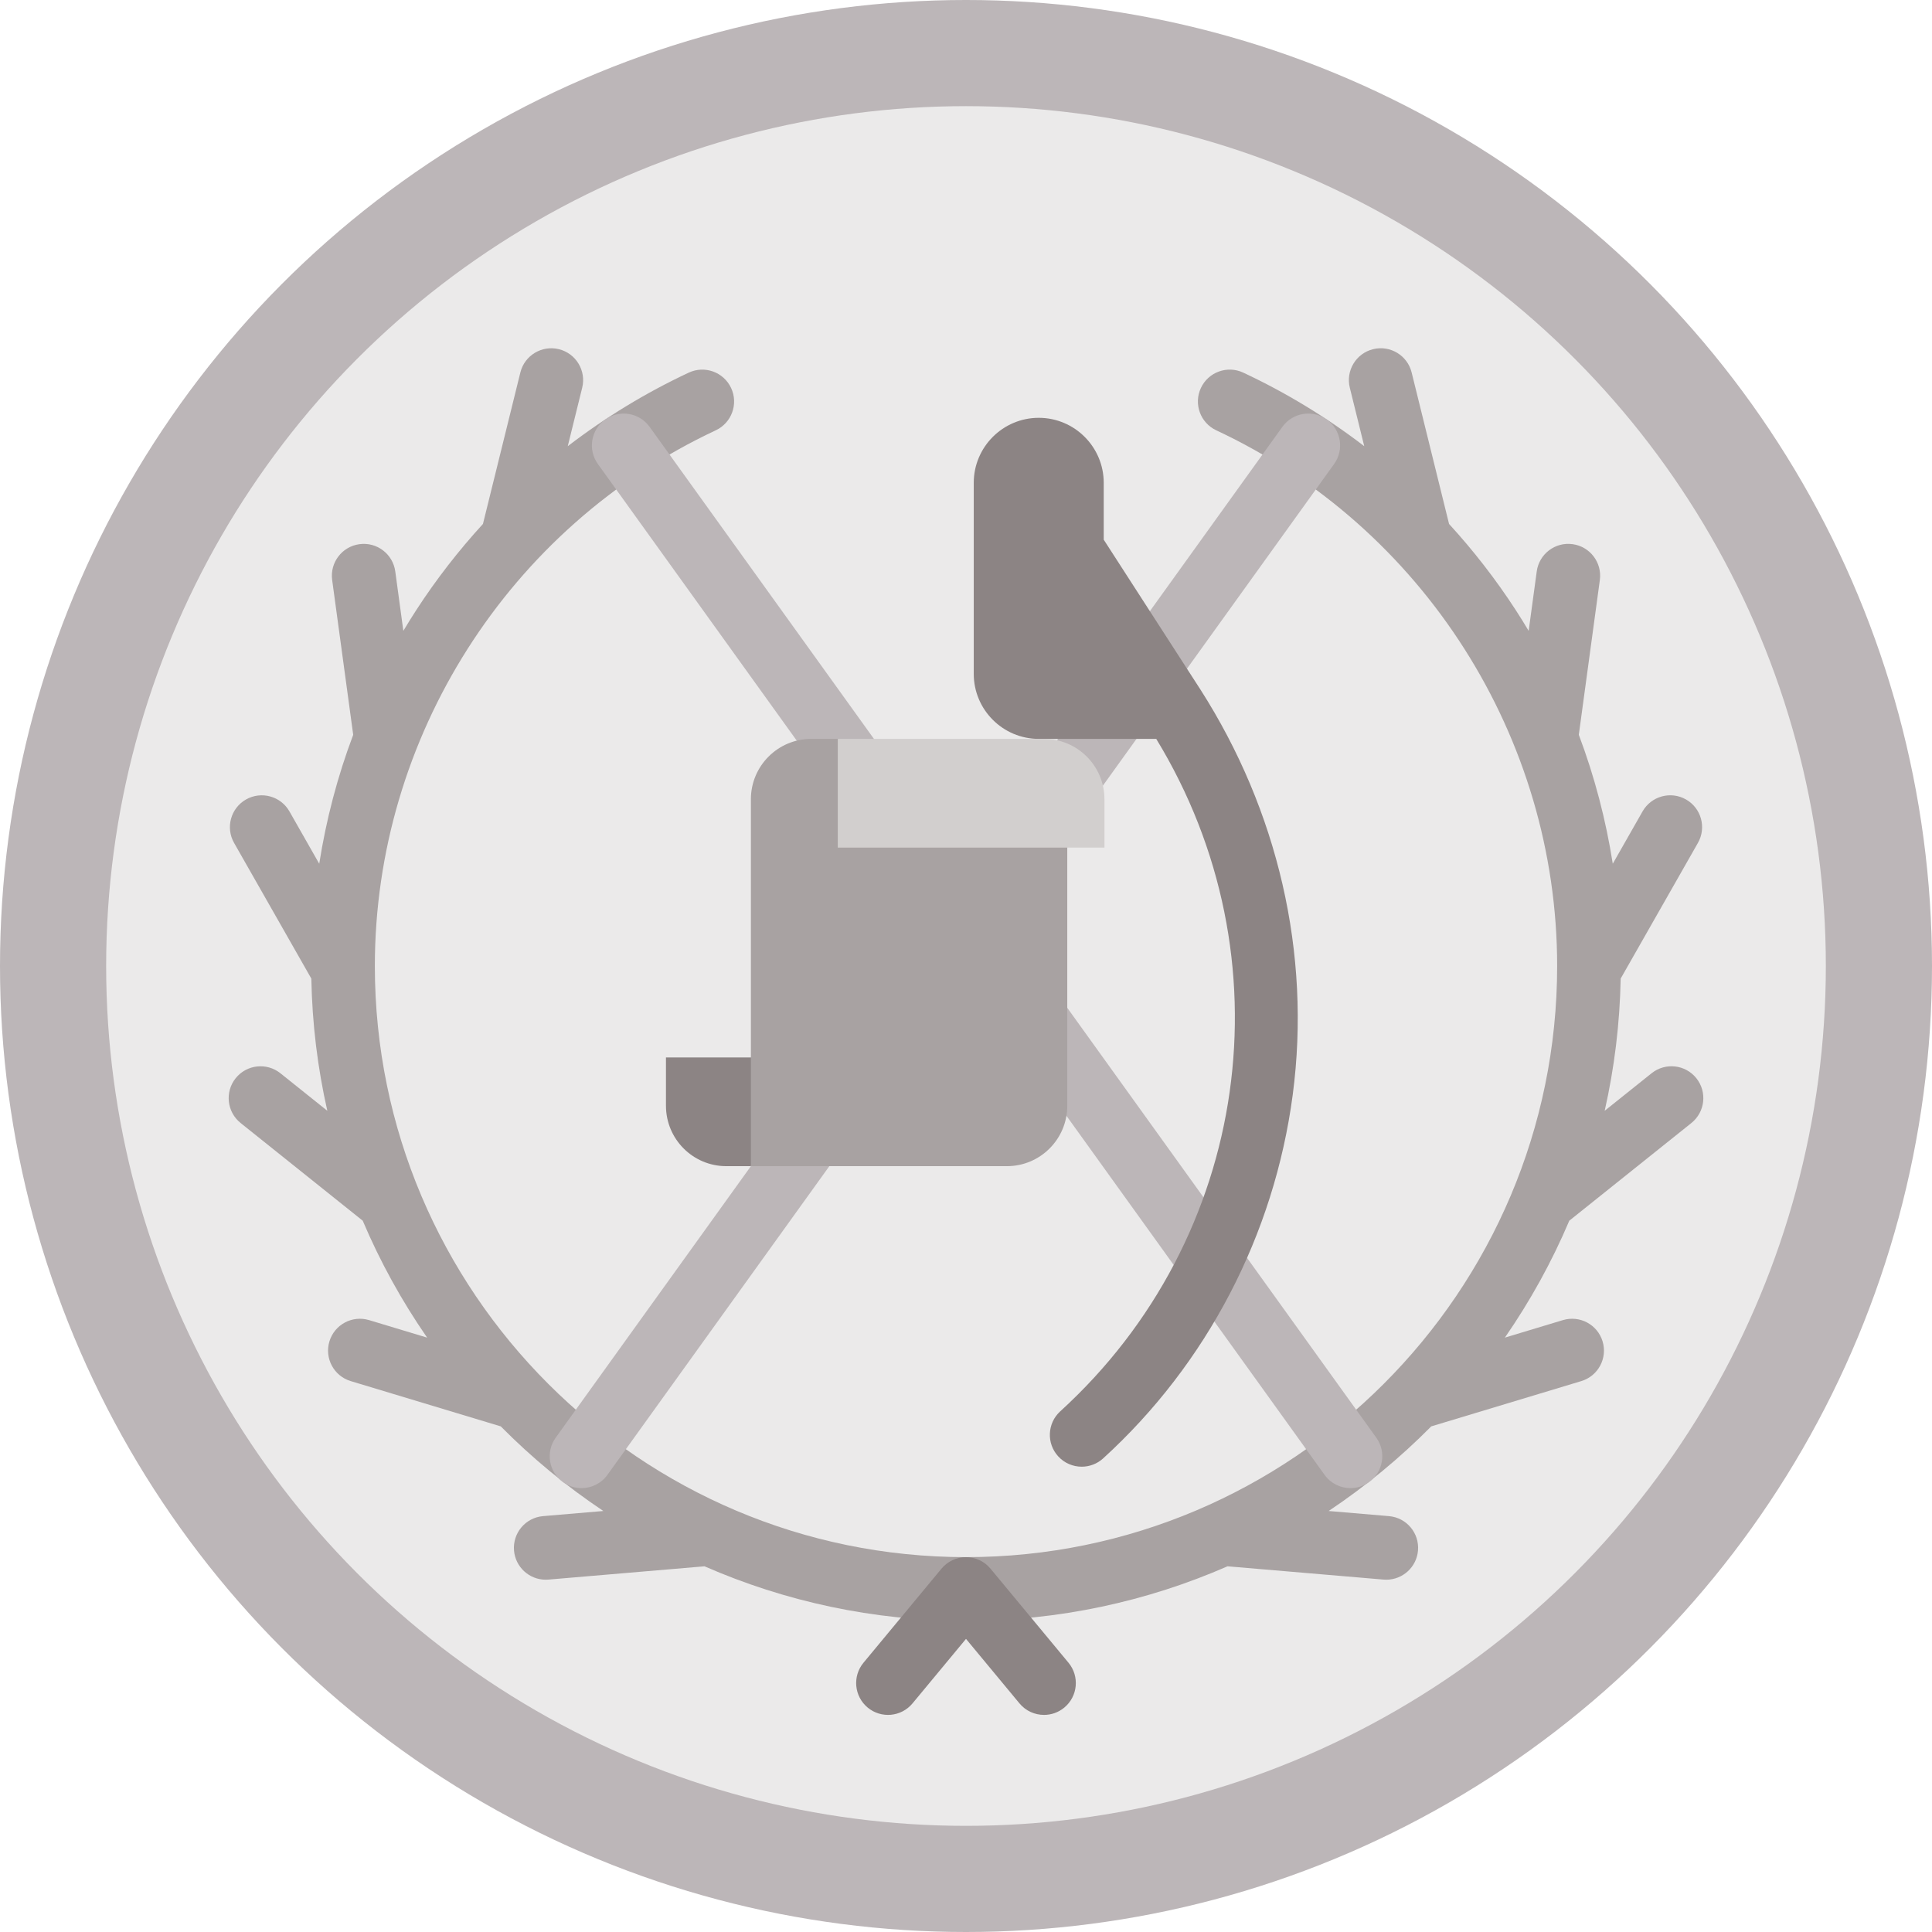 <?xml version="1.0" encoding="iso-8859-1"?>
<!-- Generator: Adobe Illustrator 19.0.0, SVG Export Plug-In . SVG Version: 6.00 Build 0)  -->
<svg version="1.1" id="Layer_1" xmlns="http://www.w3.org/2000/svg" xmlns:xlink="http://www.w3.org/1999/xlink" x="0px" y="0px"
	 viewBox="0 0 512 512" style="enable-background:new 0 0 512 512;" xml:space="preserve">
<circle style="fill:#BCB6B8;" cx="256" cy="256" r="256"/>
<circle style="fill:#EBEAEA;" cx="256" cy="256" r="227.868"/>
<path style="fill:#A8A2A2;" d="M449.553,285.741c-2.912-3.64-8.224-4.231-11.863-1.318l-12.433,9.946
	c2.561-11.303,4.013-23.021,4.24-35.035l20.472-35.956c2.306-4.051,0.892-9.204-3.159-11.51c-4.049-2.306-9.204-0.892-11.51,3.159
	l-7.898,13.871c-1.836-11.692-4.84-23.137-9.002-34.17l5.576-41.02c0.628-4.618-2.607-8.872-7.225-9.5
	c-4.618-0.636-8.872,2.607-9.5,7.225l-2.141,15.749c-1.113-1.863-2.257-3.711-3.443-5.537c-5.267-8.115-11.184-15.723-17.651-22.79
	l-9.917-40.148c-1.117-4.525-5.689-7.285-10.217-6.169c-4.525,1.119-7.287,5.693-6.169,10.217l3.826,15.489
	c-9.91-7.598-20.645-14.15-32.067-19.495c-4.222-1.975-9.245-0.154-11.221,4.067c-1.976,4.222-0.154,9.245,4.067,11.221
	c54.881,25.68,90.343,81.404,90.343,141.961c0,86.383-70.278,156.661-156.661,156.661S99.339,342.383,99.339,256
	c0-60.559,35.462-116.283,90.344-141.962c4.221-1.975,6.043-6.999,4.067-11.221c-1.975-4.221-6.998-6.043-11.221-4.067
	c-11.423,5.345-22.158,11.898-32.068,19.495l3.826-15.488c1.117-4.525-1.644-9.099-6.169-10.217
	c-4.528-1.115-9.1,1.644-10.217,6.169l-9.917,40.146c-6.466,7.067-12.383,14.675-17.65,22.79c-1.186,1.826-2.332,3.674-3.443,5.539
	l-2.141-15.749c-0.628-4.618-4.88-7.861-9.5-7.225c-4.618,0.628-7.853,4.88-7.225,9.5l5.576,41.02
	c-4.162,11.033-7.166,22.478-9.002,34.17l-7.898-13.871c-2.306-4.051-7.462-5.464-11.51-3.159c-4.051,2.306-5.464,7.459-3.159,11.51
	l20.472,35.956c0.227,12.013,1.679,23.732,4.24,35.035l-12.433-9.946c-3.639-2.912-8.95-2.321-11.863,1.318
	c-2.911,3.639-2.321,8.95,1.318,11.863l32.355,25.885c4.64,10.95,10.383,21.323,17.073,30.992l-15.379-4.641
	c-4.463-1.345-9.171,1.179-10.518,5.642c-1.347,4.462,1.179,9.171,5.642,10.518l39.768,12c8.269,8.355,17.378,15.876,27.189,22.426
	l-15.983,1.36c-4.644,0.396-8.088,4.481-7.693,9.125c0.375,4.401,4.063,7.724,8.4,7.724c0.24,0,0.482-0.01,0.726-0.03l41.353-3.521
	c21.24,9.289,44.678,14.455,69.302,14.455c24.624,0,48.063-5.167,69.302-14.455l41.353,3.521c0.243,0.02,0.485,0.03,0.726,0.03
	c4.337,0,8.025-3.324,8.4-7.724c0.395-4.644-3.048-8.73-7.694-9.125l-15.983-1.36c9.811-6.55,18.919-14.07,27.189-22.426l39.768-12
	c4.463-1.347,6.988-6.055,5.642-10.518c-1.346-4.463-6.055-6.987-10.518-5.642l-15.379,4.641
	c6.689-9.671,12.432-20.042,17.073-30.992l32.355-25.885C451.874,294.691,452.464,289.381,449.553,285.741z"/>
<g>
	<path style="fill:#BCB6B8;" d="M154.113,394.366c-1.706,0-3.428-0.515-4.92-1.588c-3.784-2.721-4.646-7.994-1.926-11.779
		l192.582-267.885c2.72-3.785,7.994-4.647,11.779-1.926c3.784,2.721,4.646,7.994,1.926,11.779L160.973,390.853
		C159.324,393.146,156.737,394.366,154.113,394.366z"/>
	<path style="fill:#BCB6B8;" d="M357.887,394.366c-2.625,0-5.211-1.22-6.86-3.514L158.445,122.968
		c-2.72-3.784-1.858-9.058,1.926-11.779c3.784-2.72,9.06-1.858,11.779,1.926L364.733,381c2.72,3.784,1.858,9.058-1.926,11.779
		C361.316,393.851,359.593,394.366,357.887,394.366z"/>
</g>
<path style="fill:#8C8484;" d="M176.488,280.241v12.794c0,8.845,7.157,16.013,16.001,16.013h6.504l9.853-28.807H176.488
	L176.488,280.241z"/>
<path style="fill:#A8A2A2;" d="M222.023,195.812h-7.028c-8.845,0-16.001,7.168-16.001,16.001v97.234h67.843
	c8.833,0,16.001-7.168,16.001-16.013v-77.984L222.023,195.812z"/>
<g>
	<path style="fill:#8C8484;" d="M292.499,143.02v-15.071c0-9.496-7.726-17.222-17.222-17.222s-17.222,7.726-17.222,17.222v50.641
		c0,9.496,7.726,17.222,17.222,17.222h31.137c35.353,57.972,24.998,132.24-25.436,178.202c-3.446,3.14-3.693,8.478-0.554,11.922
		c1.665,1.827,3.949,2.755,6.24,2.755c2.029,0,4.065-0.727,5.683-2.202c27.51-25.07,45.354-59.308,50.245-96.402
		c4.942-37.484-4.044-75.382-24.422-107.285C318.168,182.801,292.499,143.02,292.499,143.02z"/>
	<path style="fill:#8C8484;" d="M276.674,454.467c-2.425,0-4.832-1.04-6.501-3.053L256,434.322l-14.173,17.092
		c-2.976,3.59-8.296,4.085-11.884,1.11c-3.587-2.975-4.085-8.296-1.11-11.884l20.669-24.927c1.604-1.934,3.985-3.053,6.496-3.053
		s4.894,1.118,6.496,3.053l20.669,24.927c2.975,3.587,2.478,8.909-1.109,11.884C280.481,453.83,278.572,454.467,276.674,454.467z"/>
</g>
<path style="fill:#D2CFCE;" d="M292.691,211.814v12.806h-70.667v-28.807h54.666C285.523,195.812,292.691,202.98,292.691,211.814z"/>
<g>
</g>
<g>
</g>
<g>
</g>
<g>
</g>
<g>
</g>
<g>
</g>
<g>
</g>
<g>
</g>
<g>
</g>
<g>
</g>
<g>
</g>
<g>
</g>
<g>
</g>
<g>
</g>
<g>
</g>
</svg>
